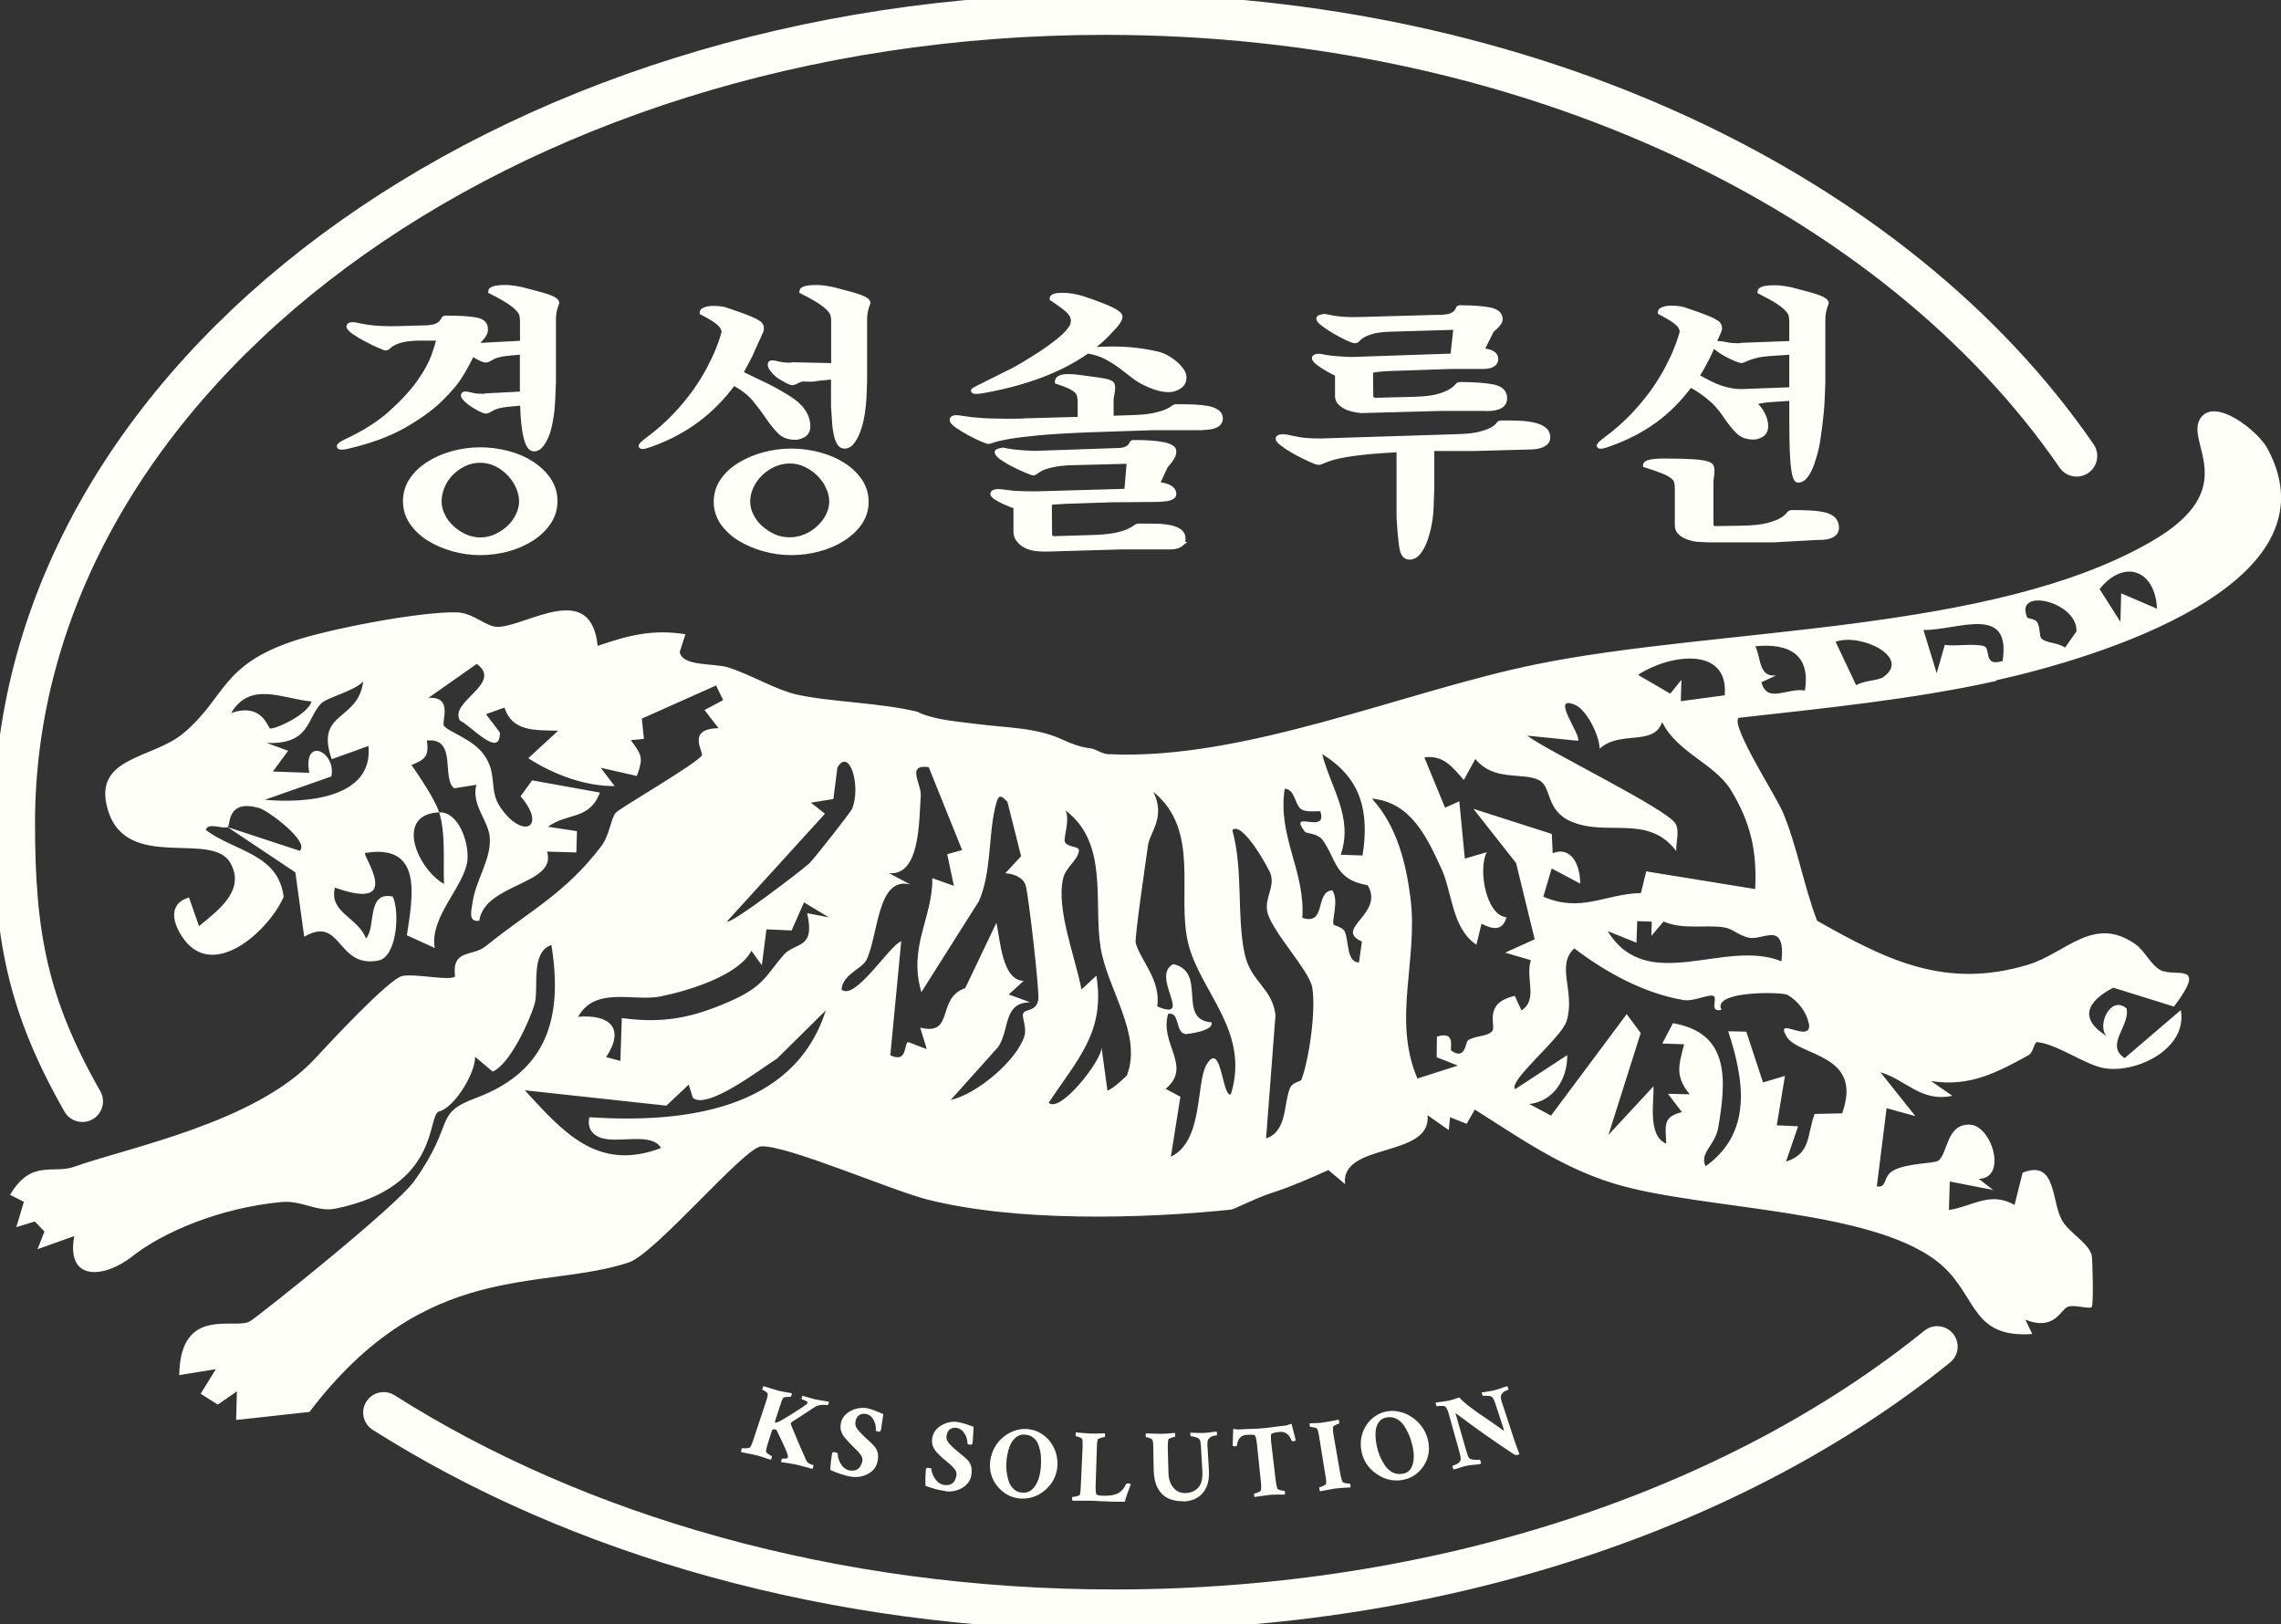 <svg xmlns="http://www.w3.org/2000/svg" width="125" height="89" viewBox="0 0 125 89" fill="none"><rect x="0" y="0" width="125" height="89" fill="#333333" stroke="none"/><path d="M109.392 37.282C114.672 36.115 128.337 32.102 124.254 24.574C123.74 23.628 121.395 21.749 120.593 22.909C119.678 24.229 122.972 26.715 117.953 29.643C109.202 34.748 94.227 34.361 84.188 36.405C76.908 37.89 68.185 41.696 60.715 41.33C60.37 41.316 60.068 41.04 59.723 41.005C59.195 40.943 58.709 40.756 58.202 40.522C56.766 39.858 55.104 39.886 53.485 39.672C52.492 39.541 51.288 39.465 50.373 39.057C50.345 39.044 50.317 39.023 50.289 39.009C48.226 38.505 45.515 38.477 43.657 38.063C42.509 37.8 41.143 36.971 39.911 36.578C39.123 36.329 37.377 36.543 37.25 35.728L37.56 34.761C35.758 34.464 34.406 34.83 32.751 35.397C32.392 31.798 28.928 34.278 27.323 34.354C26.64 34.388 25.979 33.587 25.028 33.56C23.043 33.504 18.03 34.471 16.066 35.134C12.088 36.474 12.377 38.222 10.06 40.176C8.357 41.613 5.048 41.454 5.907 44.369C6.914 47.815 11.609 45.494 12.623 47.29C13.482 48.803 11.933 49.901 10.905 50.757L10.356 49.183C9.272 49.507 9.42 50.447 9.941 51.275C11.581 53.879 14.707 51.047 15.545 49.155C15.256 46.779 12.855 46.669 11.278 45.487C11.391 45.038 12.257 45.46 12.482 45.329C12.637 45.239 12.405 43.761 14.214 44.286C14.693 44.424 16.995 46.13 16.425 46.627L12.475 45.329L16.186 47.808L16.671 51.337C18.741 50.129 18.424 53.071 20.727 52.643C21.762 52.45 21.916 49.963 21.522 49.134C20.072 48.83 20.621 50.806 20.058 51.434C19.614 50.26 18.016 50.025 18.354 48.644C22.191 50.011 19.825 46.855 20.008 46.745C23.163 46.227 22.634 49.051 22.297 51.255L23.824 51.952C23.521 50.239 25.5 48.526 25.619 47.111C25.697 46.171 25.134 44.472 24.064 44.52C24.43 45.66 24.282 47.242 24.331 48.444C22.853 47.601 21.614 44.624 24.064 44.52C23.831 43.802 23.015 42.594 22.55 41.924C23.289 41.62 23.515 41.468 23.395 40.584C25.077 40.404 24.176 42.676 24.894 43.201L26.105 43.008C25.81 44.154 26.809 44.969 26.845 45.971C26.894 47.138 26.063 48.257 25.894 49.473C25.838 49.88 25.634 50.55 26.26 50.46C26.584 48.381 30.548 48.492 29.977 46.669L31.583 46.717L31.618 45.55L30.027 45.308C31.132 44.514 32.287 44.963 32.878 43.436L29.161 42.766L28.527 43.636C29.992 45.356 28.654 46.026 27.429 44.258C26.753 43.284 27.302 42.428 26.507 41.343C25.873 40.48 24.57 40.114 24.324 39.769C24.183 39.568 24.859 38.139 23.472 38.249L26.126 36.384C27.605 37.455 24.564 38.463 25.211 39.492C25.796 39.755 27.422 41.62 27.394 40.142L26.633 39.14L27.647 38.774C28.062 40.107 29.33 40.011 30.59 40.045L28.95 41.551C30.315 42.442 32.104 43.105 33.681 43.077L32.92 42.076L34.899 42.525C35.265 41.537 35.18 41.385 34.568 40.563L35.286 40.494L35.173 39.382L39.242 37.566L39.63 38.367L38.609 38.912L39.376 39.907C37.595 39.934 38.567 41.205 38.461 41.399C38.208 41.834 33.998 44.265 33.744 44.541C33.483 44.831 33.406 45.771 32.956 46.365C30.991 48.968 28.978 49.942 26.619 51.855C25.887 52.45 24.747 51.987 24.937 53.513C24.648 53.776 22.775 53.34 22.05 53.486C21.325 53.63 18.016 57.201 17.235 58.044C13.982 61.532 7.068 62.872 4.069 63.942C2.915 64.357 1.718 63.507 0.549 65.482L1.309 65.862L0.894 67.251L1.908 66.94L2.436 67.492L2.056 68.459L4.069 67.741C3.605 70.255 5.717 70.062 7.259 68.846C8.906 67.541 12.032 66.194 15.411 65.876C16.559 65.766 17.375 66.449 18.396 66.235C24.19 65.047 23.381 61.083 24.064 60.91C24.909 60.696 26.056 58.804 26.035 57.913L26.999 58.728C27.922 58.334 28.992 56.027 29.288 55.053C29.555 54.19 29.027 52.201 30.217 51.786C30.858 55.758 29.999 58.714 26.084 60.171C23.698 61.062 25.014 61.483 22.698 64.73C21.726 66.097 14.489 71.878 13.722 72.396C12.926 72.928 9.885 71.484 9.821 75.359L11.828 75.034L10.997 76.381L11.933 76.975L12.982 76.25L12.94 77.818L16.96 77.376C23.374 68.943 29.668 70.773 34.462 69.184C35.905 68.708 40.784 62.879 41.714 62.823C43.087 62.74 48.845 65.234 50.796 65.731C55.639 66.967 62.518 66.802 67.474 66.29C67.615 66.277 68.847 65.641 69.699 65.372C70.748 65.034 71.79 64.578 72.796 64.122L73.712 64.895C73.43 62.589 78.471 63.48 78.231 61.117L79.393 61.932L79.463 61.228L80.372 61.587L80.822 60.807C83.293 62.374 85.567 63.97 88.398 64.847C93.241 66.353 103.02 66.194 106.505 69.426C108.357 71.146 108.082 73.335 111.37 73.108L110.99 72.32C112.609 72.969 112.919 71.754 113.313 71.616C113.707 71.478 114.348 71.74 114.616 71.643C114.749 71.595 114.665 68.936 114.63 68.798C114.454 68.107 113.384 67.568 112.996 66.871C112.405 65.821 112.701 63.521 110.842 64.267L110.398 66.035C109.068 65.268 108.103 66.111 106.801 66.311L106.85 64.75L109.223 65.213L108.441 64.605C110.025 64.564 109.152 61.677 107.948 61.635C106.646 61.587 106.759 63.21 106.217 63.611C106.005 63.763 104.506 63.742 103.774 64.136C103.147 64.474 103.457 65.103 102.851 65.02L103.386 60.731L104.963 61.166L103.048 58.762C104.478 59.184 105.252 60.413 106.991 60.054L105.822 59.246C107.941 59.577 109.427 58.783 111.159 57.83C111.447 57.671 111.455 57.098 111.652 57.111C112.743 57.222 114.327 58.396 115.362 58.548C117.15 58.81 119.889 57.45 119.509 55.357L116.432 57.989C115.327 57.263 116.763 56.2 116.531 55.261C115.636 54.508 114.876 56.262 115.467 56.794C113.876 55.82 114.397 54.853 115.812 54.128L119.135 55.164C121.022 52.657 119.213 53.582 118.403 53.168C117.868 52.892 117.544 52.118 117.03 51.752C114.728 50.122 113.215 52.242 111.131 52.871C106.618 54.231 103.4 52.622 99.578 50.46C98.838 48.533 98.5 46.413 97.698 44.507C97.318 43.602 94.825 39.769 95.276 39.34C99.979 38.809 104.78 38.339 109.399 37.317L109.392 37.282ZM118.206 33.359L116.242 32.517L116.2 34.078L115.059 32.282C116.404 30.604 118.108 31.239 118.206 33.359ZM113.799 34.589L113.165 35.493C112.799 35.21 112.166 35.266 111.87 34.989C111.75 34.879 111.814 34.395 111.638 34.098C111.532 33.912 111.124 33.898 111.095 33.843C110.349 32.164 113.834 32.952 113.792 34.582L113.799 34.589ZM109.737 36.226C108.652 36.571 109.124 35.507 108.709 35.404C108.068 35.252 107.251 35.431 106.576 35.342L106.132 36.895L105.407 34.526C107.301 34.54 110.23 33.083 109.744 36.226H109.737ZM103.21 37.103C102.929 37.303 102.14 37.289 101.718 37.552L100.591 35.169C101.95 34.678 104.759 36.011 103.21 37.103ZM98.909 37.842C97.951 37.676 96.825 38.581 96.529 37.386L97.332 37.02C96.353 37.117 96.515 36.039 96.191 35.417C98.078 35.231 99.226 35.901 98.909 37.842ZM12.665 39.078C13.722 37.303 15.482 38.298 17.073 38.443C16.904 39.092 15.284 39.907 14.813 39.928C14.679 39.928 14.397 38.47 12.665 39.078ZM14.51 43.83L18.157 42.552C18.445 41.198 16.587 40.314 16.946 42.352L14.954 42.283L15.791 41.143L14.609 40.715C16.981 40.805 16.798 39.416 17.58 38.567C17.882 38.235 19.396 37.883 19.903 37.351C19.621 39.555 17.249 38.961 18.178 41.606L20.192 40.881C20.473 43.754 16.735 44.037 14.517 43.83H14.51ZM94.516 38.104L92.108 38.429L92.143 37.255L91.531 38.014L89.763 36.985C91.453 35.866 94.748 35.369 94.516 38.111V38.104ZM74.669 46.883L73.472 46.841C74.176 44.79 72.93 43.194 72.459 41.33C74.62 42.656 75.042 44.5 74.669 46.883ZM45.213 44.596L44.438 43.989L45.67 43.788L45.889 42.062C46.55 40.922 47.205 43.091 46.691 44.334C46.621 44.507 44.642 47.028 44.347 47.318C44.065 47.594 40.024 50.702 39.841 50.495L45.213 44.59V44.596ZM36.215 54.604C37.736 54.294 40.482 53.458 41.178 52.104L41.749 52.898L42.002 50.93L43.382 50.992L44.058 49.452L45.424 50.274L44.234 50.046C44.692 52.063 43.579 51.607 42.946 52.332C41.953 53.472 41.883 54.052 39.975 54.888C37.933 55.779 36.349 56.103 34.075 55.792L33.998 58.141L33.216 57.933C34.265 56.352 33.427 55.578 31.681 55.723C32.625 54.024 34.744 54.908 36.215 54.604ZM32.301 61.228C32.174 61.76 32.406 62.174 32.927 62.354C33.892 62.685 35.701 62.022 36.229 62.913C32.758 64.239 30.864 62.043 28.759 59.75L36.518 60.593L37.743 59.439L37.968 60.164C38.764 60.855 41.777 58.507 42.572 58.023L45.255 55.371C43.502 60.889 37.398 61.559 32.294 61.228H32.301ZM56.9 54.77C56.794 55.481 56.146 55.261 56.062 55.564C55.998 55.792 56.287 56.324 56.132 56.801C55.696 58.134 53.541 59.957 52.098 60.282L54.71 57.367C55.344 56.4 54.963 54.943 56.456 54.929L55.28 54.501L56.097 53.755C54.914 53.72 54.823 51.552 54.604 50.571L52.894 54.155C51.295 54.687 52.33 56.794 50.429 56.317L50.788 57.498L49.782 57.111C49.514 57.084 49.782 58.313 48.789 57.83L49.388 51.586C48.768 51.773 46.839 54.901 46.114 54.224C46.184 53.396 47.233 53.099 47.48 52.608C48.148 51.268 48.05 48.008 49.887 48.471L48.712 47.85C50.422 48.022 50.359 45.025 50.458 43.609C50.5 42.953 49.641 41.868 50.894 42.041L52.725 46.586L51.908 46.814L52.274 48.547L51.091 48.126C51.126 50.274 49.754 51.89 50.493 54.37L53.647 49.383C54.33 47.808 54.168 45.826 54.527 44.293C54.682 43.623 54.752 43.45 55.21 43.947L55.956 46.924L55.09 47.856C55.541 47.884 56.069 48.071 56.209 48.533C56.357 48.996 56.97 54.3 56.9 54.791V54.77ZM61.778 58.9C61.757 58.962 60.912 59.75 60.687 59.757L60.363 57.402C60.398 58.092 58.096 61.041 57.47 60.434C59.019 58.078 60.589 56.566 60.082 53.472L59.265 54.224C58.941 52.491 57.871 49.852 58.258 48.147C58.406 47.497 59.103 47.131 59.124 46.593C59.131 46.358 58.448 46.447 58.35 46.116C58.279 45.888 58.653 44.894 58.385 44.41C60.772 46.199 59.913 49.431 60.314 51.931C60.673 54.183 62.602 56.683 61.771 58.886L61.778 58.9ZM67.46 59.971C66.967 60.192 66.946 56.939 66.115 58.355C65.531 59.349 65.96 62.533 64.165 63.39L64.686 60.102L63.876 59.674C65.369 58.431 63.517 57.215 64.017 55.557C64.686 55.454 64.383 56.552 64.947 56.669C65.024 56.683 66.552 56.504 66.39 56.027C64.468 55.882 66.186 53.278 64.299 52.836C63.017 53.486 65.453 55.999 63.419 55.157C63.623 53.693 62.504 52.65 62.236 51.676C62.166 51.413 62.813 47.041 62.912 46.323C63.017 45.584 63.89 44.811 63.208 43.395C65.812 45.529 64.461 49.003 65.115 51.697C65.777 54.39 68.523 56.504 67.453 59.971H67.46ZM71.325 59.17C71.29 59.273 70.839 59.308 70.705 59.605C70.332 60.434 70.565 62.001 69.382 62.388L69.896 55.64C69.734 54.142 68.544 53.831 68.206 52.27C67.763 50.198 68.136 47.636 67.53 45.494C68.065 44.942 69.558 47.629 69.642 47.926C69.847 48.637 69.304 49.217 69.445 49.949C69.649 50.992 71.747 53.175 71.909 54.107C72.121 55.316 71.761 57.982 71.318 59.17H71.325ZM74.634 51.607L74.472 52.746C73.782 52.719 73.93 51.607 73.698 51.061C73.578 50.792 73.099 50.73 73.078 50.661C72.979 50.391 73.388 49.348 73.008 48.789C72.036 48.872 72.712 50.743 71.367 50.301C71.536 47.711 70.001 45.867 70.403 43.222C70.98 43.27 70.931 44.037 71.283 44.327C71.522 44.52 72.029 44.452 72.353 44.458C72.796 45.798 70.515 44.286 71.522 45.598C71.564 45.66 72.219 45.674 72.48 46.033C73.254 47.111 73.134 48.209 74.951 48.513C75.887 50.094 73.05 50.889 74.634 51.6V51.607ZM99.127 56.055C99.345 57.298 97.205 55.606 97.902 56.801C98.55 57.906 102.14 57.719 100.95 61.014L99.444 61.048C99.014 62.181 99.261 63.224 97.874 63.659L98.536 61.725L97.367 61.67L97.817 58.962L96.614 59.322L95.698 56.538L94.706 56.517C95.579 59.17 96.057 62.071 93.467 63.915C93.115 63.182 93.988 62.775 94.157 61.808C94.614 59.163 94.79 56.607 91.678 56.075L91.094 57.188L92.291 57.229C91.995 58.375 91.777 58.983 92.601 59.971L91.404 59.943L92.171 60.945C91.115 61.221 91.27 61.642 91.312 62.678C90.277 62.243 90.644 60.399 90.615 59.529L88.144 62.195L89.911 56.614L89.144 55.578L84.997 61.138L83.807 60.503C85.166 60.351 85.905 59.094 85.884 57.823L83.033 59.688C82.618 59.253 85.56 56.884 85.849 55.965C86.349 54.342 85.237 52.933 86.272 51.973C87.968 53.271 90.123 54.459 92.27 54.805C92.847 54.901 93.72 54.425 93.924 54.597C94.114 54.756 93.657 55.495 94.34 55.343C93.776 54.287 97.663 54.349 97.958 54.522C98.5 54.832 99.007 55.454 99.113 56.082L99.127 56.055ZM97.627 52.684C94.523 51.413 90.277 54.57 88.102 51.027L89.679 51.662L89.721 50.481L90.517 50.509L90.496 51.289L91.165 50.502C92.249 50.965 93.41 50.667 94.466 50.819C94.959 50.895 95.297 51.282 95.853 51.393C96.635 51.538 97.86 50.433 97.627 52.684ZM96.163 48.72L90.214 47.753L89.925 48.941C87.947 48.989 86.659 50.039 84.575 49.141L85.032 47.594L86.595 48.423C86.602 47.483 86.152 46.344 85.089 46.758L85.039 45.702L80.745 44.327L83.082 47.297L84.103 51.476L82.484 52.208L83.892 52.622C83.575 53.63 84.307 54.77 83.378 55.371L83.012 54.577C81.231 54.977 82.019 56.227 81.773 56.511C81.505 56.815 80.865 56.752 80.463 57.001C80.287 57.111 80.329 58.134 79.534 57.581C79.421 57.505 79.837 56.462 78.745 56.808L78.731 57.94L79.893 58.396L77.675 59.108C76.288 55.855 77.725 52.622 77.295 49.217C77.049 47.263 76.535 45.246 75.183 43.768C77.323 43.954 78.224 45.929 79.006 47.642C79.583 48.899 79.562 50.875 80.907 51.773L81.188 50.619C81.78 50.937 82.35 51.041 82.554 50.267C81.435 50.17 80.984 47.615 81.477 46.703L80.273 47.055L79.97 43.913L79.189 44.265L78.055 41.509C79.112 41.357 79.611 42.062 80.217 42.745L80.85 41.592C81.864 42.835 83.413 42.317 84.307 42.739C85.061 43.091 84.666 44.355 86.032 44.99C87.996 45.902 90.305 44.569 91.861 46.641C91.833 46.164 92.052 45.577 91.826 45.149C91.425 44.369 84.835 41.178 83.688 40.314L86.469 40.597C86.701 40.321 84.885 38.008 86.328 38.636C86.947 38.905 87.658 40.314 87.658 41.026C88.827 39.997 90.615 40.922 91.087 39.568C91.897 41.24 93.974 41.848 94.868 43.319C95.952 45.108 96.29 46.682 96.184 48.727L96.163 48.72Z" fill="#FFFFF9"></path><path d="M26.556 18.323C26.514 18.406 26.457 18.475 26.394 18.544C26.331 18.613 26.274 18.676 26.218 18.731C26.162 18.786 26.126 18.834 26.119 18.869C26.19 18.883 26.253 18.89 26.317 18.897C26.38 18.897 26.436 18.904 26.492 18.904C26.514 18.904 26.535 18.904 26.563 18.897C26.584 18.897 26.605 18.89 26.633 18.89L28.612 18.786V17.647C28.612 17.529 28.605 17.419 28.584 17.308C28.569 17.198 28.499 17.08 28.386 16.956C28.274 16.832 28.105 16.686 27.872 16.535C27.64 16.383 27.309 16.196 26.866 15.975C26.866 15.816 27.147 15.733 27.71 15.733C27.858 15.733 28.006 15.747 28.147 15.768C28.295 15.789 28.443 15.816 28.605 15.851C29.337 16.037 29.844 16.175 30.118 16.279C30.393 16.383 30.534 16.493 30.534 16.604C30.498 16.693 30.463 16.79 30.435 16.894C30.379 17.087 30.351 17.294 30.351 17.515V20.913L30.315 21.811C30.301 22.074 30.287 22.371 30.245 22.682C30.196 23.013 30.125 23.427 30.034 23.69C29.942 23.952 29.837 24.173 29.703 24.353C29.576 24.533 29.421 24.622 29.252 24.622C28.872 24.622 28.647 23.683 28.619 22.108L27.858 22.177C27.464 22.212 27.168 22.288 26.971 22.398C26.774 22.516 26.662 22.564 26.626 22.55C26.57 22.55 26.471 22.516 26.331 22.447C26.19 22.378 26.049 22.295 25.908 22.205C25.767 22.115 25.641 22.018 25.535 21.915C25.43 21.811 25.373 21.728 25.373 21.673C25.373 21.604 25.415 21.57 25.493 21.57C25.57 21.57 25.69 21.59 25.838 21.632C25.993 21.673 26.176 21.694 26.401 21.694H26.514C26.556 21.694 26.591 21.694 26.626 21.673L28.605 21.57V19.311L27.858 19.38C27.464 19.415 27.168 19.491 26.971 19.601C26.774 19.719 26.662 19.767 26.626 19.753C26.492 19.753 26.246 19.636 25.88 19.408C25.753 19.698 25.556 20.064 25.289 20.513C25.021 20.962 24.627 21.431 24.12 21.915C23.613 22.405 22.958 22.875 22.149 23.338C21.339 23.8 20.339 24.173 19.149 24.457C18.981 24.505 18.84 24.526 18.727 24.526C18.629 24.526 18.572 24.505 18.572 24.457C18.572 24.401 18.685 24.311 18.91 24.201C19.924 23.731 20.755 23.206 21.402 22.626C22.05 22.046 22.564 21.487 22.951 20.948C23.331 20.409 23.599 19.926 23.754 19.491C23.909 19.062 24 18.745 24.035 18.551H23.106C22.677 18.551 22.346 18.579 22.107 18.634C21.867 18.689 21.691 18.752 21.564 18.821C21.438 18.89 21.353 18.952 21.304 19.007C21.255 19.062 21.191 19.09 21.128 19.09C21.093 19.09 20.966 19.042 20.748 18.945C20.529 18.848 20.297 18.738 20.058 18.607C19.818 18.482 19.593 18.351 19.396 18.213C19.199 18.075 19.1 17.964 19.1 17.888C19.1 17.868 19.114 17.84 19.142 17.812C19.171 17.785 19.227 17.771 19.319 17.771C19.396 17.771 19.488 17.785 19.579 17.805C19.678 17.826 19.804 17.854 19.959 17.881C20.114 17.909 20.311 17.937 20.544 17.957C20.776 17.978 21.058 17.992 21.395 17.992H21.635L23.374 17.944C23.62 17.93 23.803 17.895 23.923 17.84C24.043 17.785 24.127 17.723 24.176 17.66C24.226 17.598 24.261 17.543 24.289 17.488C24.31 17.439 24.352 17.412 24.409 17.412H24.564C25.183 17.412 25.683 17.446 26.063 17.508C26.443 17.571 26.626 17.75 26.626 18.033C26.626 18.137 26.605 18.227 26.556 18.31V18.323ZM30.083 28.628C29.851 28.974 29.541 29.277 29.154 29.526C28.767 29.775 28.33 29.968 27.837 30.106C27.344 30.238 26.837 30.307 26.317 30.307C25.796 30.307 25.31 30.238 24.817 30.099C24.324 29.961 23.881 29.768 23.486 29.519C23.092 29.271 22.782 28.974 22.55 28.628C22.318 28.283 22.198 27.896 22.198 27.468C22.198 27.04 22.318 26.639 22.55 26.294C22.782 25.948 23.099 25.651 23.486 25.403C23.881 25.154 24.317 24.968 24.817 24.829C25.31 24.698 25.81 24.629 26.317 24.629C26.823 24.629 27.344 24.698 27.844 24.829C28.344 24.961 28.781 25.154 29.161 25.403C29.541 25.651 29.851 25.948 30.083 26.294C30.315 26.639 30.435 27.033 30.435 27.468C30.435 27.903 30.315 28.276 30.083 28.628ZM28.379 26.674C28.26 26.411 28.098 26.176 27.894 25.962C27.689 25.748 27.45 25.576 27.183 25.444C26.908 25.313 26.619 25.244 26.317 25.244C26.014 25.244 25.704 25.313 25.436 25.444C25.162 25.576 24.93 25.748 24.725 25.955C24.521 26.163 24.366 26.397 24.254 26.667C24.141 26.936 24.085 27.206 24.085 27.475C24.085 27.744 24.148 27.986 24.268 28.235C24.387 28.483 24.549 28.711 24.761 28.904C24.972 29.098 25.204 29.257 25.472 29.381C25.739 29.505 26.021 29.568 26.324 29.568C26.626 29.568 26.915 29.505 27.175 29.381C27.436 29.257 27.682 29.098 27.887 28.904C28.091 28.711 28.26 28.483 28.379 28.235C28.499 27.986 28.562 27.73 28.562 27.475C28.562 27.219 28.499 26.943 28.379 26.681V26.674Z" fill="#FFFFF9" stroke="#FFFFF9" stroke-width="0.23" stroke-miterlimit="10"></path><path d="M41.277 19.138C41.164 19.394 41.108 19.511 40.946 19.815C40.784 20.112 40.756 20.154 40.615 20.451C41.411 20.844 41.559 20.9 42.023 21.128C42.488 21.355 42.84 21.576 43.192 21.784C43.544 21.998 43.812 22.233 44.002 22.502C44.192 22.764 44.29 23.055 44.29 23.365C44.29 23.586 44.213 23.745 44.051 23.842C43.896 23.939 43.734 23.987 43.579 23.987C43.22 23.987 42.932 23.883 42.72 23.669C42.509 23.455 42.298 23.2 42.094 22.896C41.89 22.592 41.65 22.267 41.369 21.922C41.087 21.576 40.7 21.273 40.2 21.01C39.059 22.571 37.567 23.69 35.722 24.353C35.476 24.443 35.314 24.491 35.23 24.491C35.145 24.491 35.11 24.47 35.11 24.443C35.11 24.387 35.23 24.27 35.462 24.097C36.039 23.669 36.539 23.227 36.975 22.771C37.412 22.309 37.778 21.86 38.095 21.418C38.405 20.976 38.658 20.561 38.862 20.168C39.066 19.774 39.228 19.435 39.341 19.145C39.461 18.855 39.538 18.62 39.587 18.455C39.63 18.289 39.658 18.213 39.658 18.22C39.658 18.047 39.573 17.888 39.411 17.736C39.249 17.584 38.933 17.384 38.454 17.136C38.454 17.053 38.517 16.99 38.637 16.949C38.764 16.901 38.919 16.88 39.109 16.88C39.235 16.88 39.362 16.887 39.503 16.907C39.644 16.921 39.785 16.963 39.932 17.018C40.306 17.142 40.608 17.253 40.848 17.343C41.087 17.433 41.27 17.515 41.404 17.584C41.538 17.654 41.629 17.716 41.671 17.771C41.714 17.826 41.742 17.888 41.742 17.957C41.756 18.026 41.742 18.102 41.7 18.192C41.657 18.275 41.615 18.386 41.559 18.51L41.425 18.786L41.27 19.145L41.277 19.138ZM47.142 28.642C46.909 28.987 46.593 29.284 46.205 29.533C45.818 29.782 45.374 29.975 44.882 30.106C44.389 30.238 43.882 30.307 43.361 30.307C42.84 30.307 42.354 30.238 41.854 30.099C41.362 29.961 40.918 29.768 40.524 29.526C40.13 29.284 39.82 28.987 39.58 28.649C39.348 28.304 39.228 27.924 39.228 27.502C39.228 27.081 39.348 26.68 39.58 26.342C39.813 25.997 40.13 25.707 40.524 25.465C40.918 25.223 41.362 25.03 41.854 24.899C42.347 24.767 42.854 24.698 43.361 24.698C43.868 24.698 44.389 24.767 44.889 24.899C45.389 25.03 45.832 25.223 46.212 25.465C46.593 25.707 46.902 26.004 47.135 26.342C47.367 26.688 47.487 27.074 47.487 27.502C47.487 27.931 47.367 28.304 47.135 28.649L47.142 28.642ZM45.382 26.708C45.262 26.446 45.093 26.211 44.889 26.004C44.685 25.797 44.438 25.624 44.164 25.486C43.889 25.355 43.593 25.285 43.284 25.285C42.974 25.285 42.664 25.355 42.382 25.486C42.108 25.617 41.861 25.79 41.657 25.99C41.453 26.197 41.291 26.432 41.172 26.694C41.052 26.957 40.995 27.226 40.995 27.489C40.995 27.751 41.059 27.993 41.178 28.241C41.298 28.49 41.467 28.711 41.678 28.904C41.89 29.098 42.136 29.257 42.404 29.381C42.671 29.505 42.967 29.561 43.276 29.561C43.586 29.561 43.875 29.498 44.15 29.381C44.424 29.264 44.663 29.105 44.875 28.904C45.086 28.704 45.255 28.49 45.374 28.241C45.494 27.993 45.558 27.737 45.558 27.489C45.558 27.24 45.494 26.957 45.374 26.701L45.382 26.708ZM44.656 20.789C44.276 20.837 43.995 20.741 43.797 20.844C43.6 20.948 43.481 20.996 43.431 20.996C43.375 20.996 43.276 20.962 43.143 20.893C43.009 20.824 42.868 20.741 42.72 20.651C42.572 20.561 42.411 20.382 42.319 20.271C42.214 20.154 42.185 20.036 42.185 19.967C42.185 19.898 42.227 19.864 42.305 19.864C42.397 19.864 42.516 19.884 42.678 19.926C42.833 19.967 43.023 19.988 43.234 19.988C43.326 19.988 43.389 19.988 43.438 19.967L45.663 20.016V17.647C45.663 17.529 45.656 17.419 45.635 17.308C45.621 17.198 45.551 17.08 45.438 16.956C45.325 16.832 45.156 16.686 44.924 16.535C44.692 16.383 44.361 16.196 43.917 15.975C43.917 15.816 44.199 15.733 44.762 15.733C44.91 15.733 45.058 15.747 45.199 15.768C45.346 15.789 45.494 15.816 45.656 15.851C46.388 16.037 46.895 16.175 47.17 16.279C47.444 16.383 47.585 16.493 47.585 16.604C47.55 16.693 47.515 16.79 47.487 16.894C47.43 17.087 47.402 17.294 47.402 17.515V20.913L47.367 21.811C47.353 22.074 47.325 22.364 47.275 22.675C47.226 22.985 47.156 23.276 47.064 23.538C46.973 23.8 46.867 24.021 46.733 24.201C46.607 24.381 46.452 24.47 46.283 24.47C46.135 24.47 46.015 24.381 45.931 24.201C45.839 24.021 45.776 23.731 45.727 23.331L45.656 22.26V20.672L44.656 20.775V20.789Z" fill="#FFFFF9" stroke="#FFFFF9" stroke-width="0.23" stroke-miterlimit="10"></path><path d="M65.862 23.462H63.137L59.638 23.579C58.455 23.628 57.512 23.683 56.815 23.752C56.118 23.821 55.576 23.89 55.203 23.959C54.823 24.028 54.569 24.09 54.435 24.139C54.302 24.187 54.21 24.215 54.168 24.215C54.126 24.215 53.992 24.166 53.781 24.077C53.569 23.987 53.337 23.869 53.098 23.738C52.858 23.607 52.64 23.476 52.45 23.345C52.26 23.213 52.161 23.103 52.161 23.006C52.161 22.958 52.182 22.923 52.232 22.903C52.274 22.882 52.33 22.868 52.387 22.868C52.457 22.868 52.549 22.875 52.668 22.896C52.788 22.91 52.95 22.937 53.161 22.965C53.372 22.992 53.626 23.013 53.935 23.034C54.245 23.048 54.633 23.061 55.097 23.061H55.604C55.787 23.061 55.977 23.061 56.181 23.041L59.173 22.958V22.081C59.173 21.956 59.166 21.839 59.145 21.735C59.131 21.632 59.082 21.535 59.005 21.452C58.927 21.369 58.8 21.279 58.631 21.197C58.462 21.114 58.223 21.024 57.92 20.927C57.92 20.72 58.132 20.616 58.547 20.616C58.73 20.616 58.934 20.63 59.173 20.665C59.603 20.72 59.941 20.768 60.187 20.803C60.434 20.837 60.617 20.872 60.736 20.913C60.856 20.955 60.926 20.996 60.955 21.045C60.983 21.093 60.997 21.155 60.997 21.231C60.997 21.355 60.983 21.48 60.955 21.604C60.926 21.721 60.912 21.832 60.912 21.922V22.903L61.926 22.868C62.454 22.854 62.877 22.82 63.179 22.758C63.482 22.695 63.714 22.626 63.883 22.557C64.045 22.488 64.165 22.426 64.228 22.371C64.299 22.316 64.355 22.281 64.411 22.267C64.77 22.267 65.101 22.267 65.411 22.281C65.714 22.295 65.974 22.322 66.2 22.364C66.418 22.412 66.594 22.481 66.714 22.571C66.84 22.661 66.897 22.785 66.897 22.93C66.897 23.276 66.559 23.448 65.883 23.448L65.862 23.462ZM59.751 19.152C60.159 19.118 60.553 19.104 60.934 19.104C61.384 19.104 61.814 19.125 62.229 19.173C62.637 19.221 63.046 19.29 63.44 19.38C63.595 19.415 63.764 19.484 63.94 19.58C64.116 19.677 64.271 19.788 64.411 19.905C64.552 20.023 64.672 20.154 64.763 20.292C64.862 20.43 64.904 20.561 64.904 20.686C64.904 20.913 64.813 21.086 64.623 21.203C64.44 21.321 64.243 21.376 64.038 21.376C63.63 21.376 63.151 21.224 62.581 20.927C62.391 20.824 62.194 20.692 61.997 20.534C61.8 20.375 61.581 20.209 61.349 20.036C61.109 19.864 60.856 19.705 60.575 19.56C60.293 19.415 59.969 19.318 59.596 19.256C58.153 20.278 56.259 21.003 53.914 21.424C53.724 21.459 53.59 21.473 53.506 21.473C53.379 21.473 53.323 21.452 53.323 21.404C53.323 21.383 53.429 21.321 53.633 21.217C53.844 21.114 54.09 20.989 54.379 20.844C54.668 20.699 54.97 20.554 55.28 20.395C55.597 20.244 55.864 20.091 56.09 19.953C56.78 19.539 57.308 19.194 57.681 18.91C58.054 18.627 58.322 18.399 58.483 18.213C58.645 18.026 58.737 17.888 58.765 17.792C58.786 17.695 58.8 17.626 58.8 17.591C58.8 17.398 58.716 17.218 58.554 17.059C58.392 16.901 58.082 16.666 57.632 16.369C57.632 16.231 57.822 16.162 58.209 16.162C58.596 16.162 58.962 16.224 59.356 16.348C60.131 16.611 60.666 16.818 60.962 16.97C61.257 17.122 61.398 17.246 61.398 17.35C61.398 17.522 61.222 17.778 60.877 18.123C60.575 18.468 60.194 18.807 59.744 19.138L59.751 19.152ZM64.742 29.816C64.665 29.878 64.573 29.927 64.475 29.954C64.376 29.982 64.264 29.996 64.151 29.996H61.391L57.399 30.113H57.23C56.836 30.113 56.533 30.065 56.322 29.975C56.111 29.885 55.956 29.775 55.858 29.65C55.731 29.526 55.667 29.367 55.653 29.188V27.772C55.301 27.648 55.006 27.516 54.759 27.385C54.513 27.254 54.386 27.143 54.386 27.067C54.386 27.012 54.421 26.971 54.499 26.95C54.569 26.929 54.639 26.915 54.696 26.915C54.787 26.915 54.977 26.936 55.259 26.977C55.548 27.019 55.977 27.04 56.554 27.04H56.892L61.729 26.902L61.863 25.299L58.617 25.382C58.223 25.403 57.899 25.444 57.653 25.5C57.406 25.555 57.216 25.617 57.075 25.686C56.942 25.755 56.843 25.817 56.78 25.866C56.716 25.914 56.674 25.942 56.653 25.942C56.597 25.942 56.463 25.893 56.245 25.803C56.033 25.714 55.801 25.603 55.562 25.486C55.322 25.368 55.104 25.237 54.914 25.106C54.724 24.975 54.626 24.864 54.626 24.767C54.626 24.733 54.675 24.705 54.78 24.684C54.823 24.671 54.879 24.664 54.935 24.65H54.984C54.984 24.65 55.055 24.664 55.16 24.684C55.266 24.705 55.4 24.726 55.555 24.747C55.71 24.761 55.893 24.781 56.104 24.795C56.315 24.809 56.526 24.823 56.737 24.823C56.808 24.823 56.871 24.823 56.942 24.816C57.012 24.816 57.075 24.809 57.146 24.809L61.152 24.671C61.391 24.671 61.56 24.65 61.673 24.602C61.785 24.553 61.863 24.505 61.912 24.45C61.954 24.394 61.99 24.339 62.004 24.298C62.018 24.249 62.06 24.229 62.116 24.229C63.602 24.229 64.348 24.394 64.348 24.726C64.348 24.83 64.327 24.926 64.278 25.016C64.235 25.106 64.179 25.189 64.123 25.265C64.067 25.341 64.01 25.41 63.954 25.472C63.898 25.534 63.862 25.582 63.855 25.617L63.433 26.529C64.038 26.584 64.348 26.77 64.348 27.081C64.348 27.15 64.306 27.206 64.228 27.254C64.151 27.302 64.052 27.33 63.94 27.351C63.827 27.364 63.714 27.378 63.602 27.385C63.489 27.385 63.398 27.392 63.334 27.392L60.884 27.413L58.385 27.496C58.237 27.509 58.096 27.516 57.956 27.523C57.815 27.523 57.674 27.544 57.526 27.565L57.54 29.305C57.54 29.354 57.561 29.395 57.596 29.436C57.639 29.478 57.695 29.498 57.773 29.498L59.631 29.443C60.215 29.429 60.68 29.395 61.018 29.333C61.356 29.271 61.616 29.195 61.792 29.119C61.975 29.036 62.102 28.967 62.18 28.904C62.257 28.842 62.328 28.808 62.384 28.808H62.468C62.764 28.808 63.053 28.808 63.341 28.815C63.63 28.815 63.883 28.849 64.109 28.891C64.334 28.939 64.517 29.008 64.651 29.105C64.785 29.201 64.855 29.34 64.855 29.512C64.855 29.65 64.813 29.754 64.735 29.816H64.742Z" fill="#FFFFF9" stroke="#FFFFF9" stroke-width="0.23" stroke-miterlimit="10"></path><path d="M78.457 27.709C78.443 28.006 78.415 28.324 78.358 28.649C78.302 28.973 78.224 29.284 78.119 29.574C78.02 29.864 77.894 30.099 77.746 30.279C77.598 30.465 77.429 30.555 77.239 30.555C77.013 30.555 76.873 30.389 76.809 30.058C76.746 29.726 76.697 29.16 76.647 28.366V24.664C75.979 24.698 75.422 24.74 74.965 24.781C74.507 24.829 74.127 24.878 73.824 24.926C73.522 24.974 73.275 25.03 73.099 25.078C72.916 25.133 72.775 25.175 72.677 25.216C72.578 25.258 72.494 25.292 72.43 25.32C72.367 25.347 72.311 25.361 72.254 25.361C72.184 25.361 72.029 25.306 71.79 25.195C71.55 25.085 71.297 24.961 71.029 24.816C70.762 24.671 70.529 24.526 70.325 24.373C70.121 24.222 70.022 24.118 70.022 24.049C70.022 24.001 70.051 23.966 70.107 23.945C70.163 23.925 70.22 23.911 70.276 23.911C70.424 23.911 70.656 23.952 70.98 24.028C71.304 24.111 71.775 24.146 72.409 24.146C72.466 24.146 72.522 24.146 72.585 24.139C72.648 24.139 72.712 24.132 72.782 24.132L79.78 23.911C80.344 23.897 80.78 23.855 81.09 23.773C81.4 23.69 81.632 23.607 81.78 23.517C81.935 23.427 82.033 23.344 82.082 23.268C82.132 23.192 82.195 23.158 82.258 23.158C82.611 23.158 82.934 23.158 83.251 23.172C83.561 23.186 83.835 23.22 84.068 23.275C84.307 23.331 84.49 23.413 84.631 23.524C84.772 23.634 84.842 23.78 84.842 23.966C84.842 24.104 84.793 24.208 84.701 24.284C84.603 24.36 84.497 24.415 84.378 24.45C84.258 24.484 84.145 24.505 84.033 24.512C83.92 24.512 83.85 24.519 83.829 24.519L80.752 24.602H78.485V26.756L78.45 27.703L78.457 27.709ZM81.47 22.405H78.985L74.592 22.523C74.458 22.509 74.31 22.488 74.155 22.453C74 22.419 73.852 22.371 73.726 22.302C73.599 22.233 73.486 22.15 73.402 22.053C73.317 21.956 73.275 21.839 73.275 21.701V20.513C72.937 20.354 72.641 20.188 72.388 20.015C72.135 19.843 72.008 19.712 72.008 19.622C72.008 19.573 72.05 19.539 72.142 19.518C72.184 19.504 72.24 19.504 72.296 19.504H72.346C72.346 19.504 72.416 19.518 72.515 19.539C72.613 19.56 72.747 19.58 72.909 19.601C73.071 19.622 73.261 19.636 73.465 19.649C73.676 19.67 73.888 19.677 74.113 19.677C74.183 19.677 74.247 19.677 74.317 19.67C74.388 19.67 74.451 19.663 74.521 19.663L79.597 19.491L79.766 17.957L76.246 18.061C75.81 18.075 75.472 18.109 75.232 18.178C74.993 18.247 74.817 18.316 74.69 18.392C74.564 18.468 74.479 18.537 74.43 18.599C74.38 18.662 74.317 18.696 74.254 18.696C74.19 18.696 74.043 18.648 73.824 18.544C73.606 18.441 73.374 18.323 73.141 18.185C72.902 18.047 72.698 17.909 72.515 17.771C72.332 17.633 72.247 17.529 72.247 17.46C72.247 17.412 72.296 17.377 72.402 17.356C72.444 17.343 72.501 17.336 72.557 17.322H72.606C72.606 17.322 72.796 17.363 73.106 17.419C73.416 17.467 73.782 17.494 74.197 17.494C74.289 17.494 74.38 17.494 74.479 17.488C74.578 17.488 74.676 17.481 74.775 17.481L79.034 17.363C79.281 17.349 79.457 17.315 79.569 17.26C79.675 17.204 79.752 17.142 79.794 17.087C79.837 17.032 79.872 16.976 79.886 16.921C79.9 16.866 79.942 16.845 79.999 16.845C80.71 16.845 81.259 16.887 81.646 16.963C82.033 17.046 82.23 17.218 82.23 17.481C82.23 17.564 82.209 17.633 82.16 17.702C82.118 17.771 82.061 17.833 82.005 17.888C81.949 17.943 81.892 17.999 81.836 18.04C81.78 18.088 81.745 18.123 81.737 18.157L81.217 19.194C81.737 19.242 81.991 19.401 81.991 19.677C81.991 19.953 81.745 20.105 81.245 20.105H79.506L76.042 20.223C75.669 20.243 75.366 20.278 75.127 20.326L75.141 21.742C75.141 21.777 75.162 21.811 75.211 21.853C75.253 21.894 75.317 21.915 75.394 21.915L77.506 21.86C78.048 21.846 78.471 21.797 78.774 21.715C79.076 21.632 79.309 21.535 79.478 21.438C79.639 21.341 79.752 21.252 79.816 21.169C79.879 21.086 79.935 21.051 79.992 21.051C80.815 21.051 81.435 21.1 81.85 21.189C82.266 21.279 82.477 21.493 82.477 21.825C82.477 22.219 82.146 22.412 81.477 22.412L81.47 22.405Z" fill="#FFFFF9" stroke="#FFFFF9" stroke-width="0.23" stroke-miterlimit="10"></path><path d="M93.797 19.145C93.685 19.401 93.544 19.677 93.382 19.974C93.22 20.271 93.213 20.305 92.995 20.609C93.565 20.92 93.833 21.079 94.248 21.224C94.663 21.369 95.058 21.438 95.431 21.438L98.169 21.335V19.318L96.938 19.401C96.656 19.421 96.424 19.456 96.24 19.504C96.057 19.553 95.917 19.594 95.811 19.636C95.705 19.677 95.621 19.712 95.565 19.739C95.508 19.767 95.466 19.781 95.431 19.781C95.374 19.781 95.262 19.746 95.1 19.677C94.938 19.608 94.769 19.525 94.6 19.435C94.431 19.346 94.276 19.249 94.142 19.145C94.009 19.042 93.938 18.959 93.938 18.903C93.938 18.834 93.995 18.8 94.107 18.8C94.234 18.8 94.389 18.821 94.579 18.862C94.769 18.903 94.98 18.924 95.206 18.924H95.318C95.353 18.924 95.396 18.924 95.431 18.903L98.169 18.8V17.66C98.169 17.543 98.162 17.432 98.141 17.322C98.127 17.211 98.057 17.094 97.944 16.97C97.832 16.845 97.656 16.7 97.43 16.548C97.198 16.396 96.86 16.21 96.424 15.989C96.424 15.83 96.705 15.747 97.268 15.747C97.416 15.747 97.564 15.761 97.712 15.782C97.86 15.802 98.008 15.83 98.169 15.864C98.902 16.051 99.409 16.189 99.683 16.293C99.958 16.396 100.099 16.507 100.099 16.617C100.063 16.707 100.028 16.804 100 16.907C99.944 17.101 99.915 17.308 99.915 17.529V20.927C99.915 20.927 99.887 21.597 99.88 21.825C99.845 22.826 99.655 24.008 99.606 24.318C99.556 24.629 99.402 25.14 99.31 25.403C99.219 25.665 99.113 25.886 98.979 26.066C98.845 26.245 98.698 26.335 98.529 26.335C98.12 26.335 98.177 23.6 98.169 21.846L96.938 21.929C96.783 21.942 96.628 21.963 96.487 21.991C96.346 22.018 96.219 22.046 96.107 22.067C96.332 22.26 96.501 22.474 96.614 22.702C96.726 22.93 96.783 23.144 96.783 23.338C96.783 23.566 96.705 23.731 96.557 23.828C96.402 23.925 96.248 23.973 96.093 23.973C95.734 23.973 95.445 23.869 95.234 23.655C95.022 23.441 94.811 23.186 94.607 22.882C94.403 22.578 94.157 22.239 93.826 21.942C93.495 21.645 93.122 21.369 92.629 21.107C91.488 22.668 90.08 23.669 88.229 24.339C87.982 24.429 87.82 24.477 87.736 24.477C87.651 24.477 87.616 24.456 87.616 24.429C87.616 24.374 87.736 24.256 87.968 24.084C88.546 23.655 89.045 23.213 89.482 22.757C89.918 22.295 90.284 21.846 90.601 21.404C90.911 20.962 91.165 20.547 91.369 20.154C91.573 19.76 91.735 19.421 91.847 19.131C91.967 18.841 92.044 18.607 92.094 18.441C92.136 18.275 92.164 18.199 92.164 18.206C92.164 18.033 92.08 17.874 91.918 17.722C91.756 17.57 91.432 17.37 90.96 17.122C90.96 17.039 91.024 16.977 91.143 16.935C91.27 16.887 91.425 16.866 91.615 16.866C91.742 16.866 91.868 16.873 92.009 16.894C92.15 16.907 92.291 16.949 92.439 17.004C92.812 17.128 93.115 17.239 93.354 17.329C93.593 17.419 93.776 17.501 93.91 17.57C94.044 17.64 94.135 17.702 94.178 17.757C94.22 17.812 94.248 17.874 94.248 17.943C94.262 18.012 94.248 18.088 94.206 18.178C94.164 18.261 94.121 18.372 94.065 18.496L93.931 18.772L93.776 19.131L93.797 19.145ZM99.662 29.471L97.177 29.609H93.636L93.213 29.588C93.079 29.588 92.932 29.574 92.784 29.54C92.629 29.505 92.488 29.457 92.354 29.395C92.221 29.333 92.108 29.25 92.023 29.153C91.939 29.056 91.897 28.939 91.897 28.801V26.77C91.897 26.632 91.883 26.515 91.861 26.418C91.84 26.321 91.777 26.225 91.664 26.135C91.559 26.045 91.39 25.948 91.157 25.852C90.925 25.755 90.594 25.637 90.151 25.499C90.151 25.327 90.503 25.244 91.2 25.244C91.854 25.244 92.361 25.258 92.713 25.278C93.065 25.299 93.333 25.334 93.502 25.382C93.671 25.43 93.769 25.485 93.797 25.555C93.826 25.624 93.84 25.7 93.84 25.776C93.84 25.893 93.833 26.004 93.812 26.121C93.797 26.238 93.783 26.335 93.783 26.411V28.704C93.783 28.863 93.854 28.946 93.988 28.946H94.037L95.466 28.925C96.079 28.911 96.543 28.863 96.881 28.773C97.212 28.683 97.466 28.587 97.635 28.483C97.803 28.38 97.916 28.283 97.979 28.2C98.043 28.117 98.106 28.069 98.177 28.069H98.31C98.669 28.069 99 28.076 99.289 28.096C99.585 28.117 99.831 28.151 100.035 28.207C100.239 28.262 100.394 28.352 100.5 28.462C100.605 28.58 100.662 28.732 100.662 28.925C100.662 29.291 100.331 29.478 99.662 29.478V29.471Z" fill="#FFFFF9" stroke="#FFFFF9" stroke-width="0.23" stroke-miterlimit="10"></path><path d="M106.16 73.798C95.22 82.639 79.076 88.227 61.067 88.227C45.656 88.227 31.611 84.131 21.022 77.411" stroke="#FFFFF9" stroke-width="2.24" stroke-miterlimit="10" stroke-linecap="round"></path><path d="M4.513 60.358C1.493 55.053 0.789 51.227 0.789 45.108C0.796 20.623 27.541 0.78 60.546 0.78C83.779 0.78 103.921 10.622 113.799 24.988" stroke="#FFFFF9" stroke-width="2.26" stroke-miterlimit="10" stroke-linecap="round"></path><path d="M40.622 79.558C40.622 79.558 40.615 79.51 40.622 79.469C40.651 79.392 40.665 79.358 40.679 79.358C40.707 79.365 40.756 79.372 40.819 79.372C40.883 79.372 40.939 79.372 40.995 79.358C41.052 79.351 41.087 79.337 41.101 79.323C41.136 79.275 41.164 79.22 41.193 79.151C41.221 79.082 41.256 78.999 41.284 78.902C41.559 78.073 41.7 77.659 41.974 76.823C42.051 76.595 42.08 76.45 42.073 76.388C42.073 76.361 42.044 76.333 42.009 76.305C41.967 76.271 41.932 76.243 41.89 76.215C41.847 76.188 41.812 76.174 41.784 76.167C41.77 76.167 41.77 76.133 41.791 76.07C41.812 76.008 41.826 75.974 41.84 75.967C42.15 76.064 42.305 76.105 42.615 76.202C42.65 76.215 42.734 76.236 42.861 76.257C42.988 76.278 43.164 76.312 43.389 76.354C43.389 76.388 43.389 76.423 43.375 76.457C43.354 76.526 43.333 76.561 43.319 76.554C43.298 76.554 43.255 76.547 43.199 76.554C43.143 76.554 43.079 76.554 43.03 76.568C42.974 76.575 42.939 76.588 42.925 76.602C42.868 76.685 42.812 76.837 42.742 77.051C42.629 77.397 42.58 77.562 42.467 77.908C42.46 77.935 42.467 77.956 42.488 77.956C42.509 77.956 42.516 77.956 42.53 77.97C42.551 77.97 42.657 77.928 42.84 77.825C43.051 77.707 43.263 77.576 43.488 77.431C43.713 77.293 43.938 77.141 44.171 76.982C44.213 76.948 44.241 76.913 44.248 76.865C44.255 76.837 44.248 76.816 44.206 76.796C44.171 76.775 44.128 76.754 44.079 76.733C44.03 76.713 43.988 76.699 43.945 76.692C43.931 76.692 43.924 76.657 43.938 76.609C43.945 76.554 43.959 76.519 43.974 76.492C44.368 76.609 44.614 76.671 44.692 76.692C44.734 76.699 44.98 76.747 45.424 76.816C45.424 76.83 45.424 76.865 45.403 76.92C45.389 76.975 45.374 77.003 45.361 77.003C45.346 77.003 45.339 77.003 45.325 77.003C45.29 76.996 45.248 76.989 45.206 76.989C45.163 76.989 45.121 76.989 45.086 76.989C45.037 76.989 44.966 76.996 44.875 77.017C44.783 77.037 44.713 77.065 44.663 77.1C44.164 77.431 43.917 77.597 43.403 77.921C43.347 77.956 43.326 78.011 43.347 78.08C43.671 78.874 43.84 79.275 44.199 80.069C44.227 80.125 44.283 80.173 44.368 80.214C44.452 80.256 44.516 80.284 44.565 80.29C44.579 80.29 44.579 80.332 44.565 80.401C44.551 80.442 44.537 80.47 44.516 80.498C44.375 80.456 44.297 80.435 44.157 80.401C44.037 80.366 43.938 80.339 43.854 80.318C43.769 80.297 43.706 80.277 43.65 80.27C43.544 80.249 43.424 80.221 43.284 80.201C43.143 80.18 42.988 80.152 42.812 80.132C42.798 80.111 42.805 80.076 42.826 80.014C42.84 79.959 42.861 79.931 42.875 79.931C42.917 79.938 42.974 79.945 43.051 79.931C43.129 79.917 43.171 79.91 43.178 79.876C43.213 79.759 42.995 79.254 42.551 78.37C42.544 78.356 42.516 78.343 42.481 78.336C42.382 78.315 42.326 78.336 42.305 78.391C42.221 78.667 42.171 78.799 42.087 79.075C42.051 79.178 42.03 79.268 42.009 79.351C41.988 79.434 41.981 79.503 41.981 79.565C41.981 79.579 42.009 79.607 42.044 79.641C42.087 79.676 42.129 79.703 42.178 79.738C42.227 79.766 42.263 79.786 42.291 79.793C42.305 79.793 42.305 79.835 42.284 79.904C42.27 79.938 42.256 79.973 42.242 80C42.227 80 42.192 79.987 42.136 79.966C42.08 79.945 42.002 79.924 41.904 79.89C41.805 79.855 41.721 79.835 41.643 79.807C41.566 79.786 41.502 79.766 41.453 79.752C41.383 79.738 41.291 79.717 41.164 79.689C41.045 79.669 40.932 79.641 40.819 79.621C40.714 79.6 40.636 79.586 40.601 79.579L40.622 79.558Z" fill="#FFFFF9"></path><path d="M46.571 80.912C46.416 80.884 46.248 80.843 46.072 80.781C45.895 80.725 45.705 80.65 45.501 80.56C45.501 80.477 45.508 80.373 45.522 80.249C45.529 80.125 45.544 80 45.565 79.883C45.579 79.765 45.593 79.669 45.614 79.62C45.628 79.586 45.677 79.572 45.734 79.586C45.853 79.607 45.91 79.634 45.91 79.655C45.91 79.772 45.924 79.897 45.98 80.028C46.029 80.166 46.107 80.283 46.198 80.387C46.297 80.491 46.41 80.553 46.543 80.58C46.923 80.65 47.163 80.484 47.254 80.083C47.282 79.98 47.254 79.869 47.191 79.765C47.128 79.662 47.043 79.565 46.952 79.475C46.853 79.386 46.776 79.31 46.712 79.24C46.656 79.185 46.628 79.158 46.571 79.096C46.466 78.985 46.367 78.874 46.276 78.764C46.184 78.653 46.121 78.529 46.086 78.398C46.05 78.267 46.05 78.115 46.093 77.942C46.142 77.756 46.24 77.597 46.395 77.472C46.55 77.348 46.726 77.251 46.923 77.203C47.128 77.148 47.325 77.141 47.515 77.175C47.592 77.189 47.67 77.21 47.747 77.238C47.825 77.265 47.895 77.286 47.951 77.307C48.057 77.348 48.148 77.389 48.219 77.417C48.296 77.452 48.353 77.479 48.402 77.493C48.381 77.68 48.36 77.845 48.331 77.997C48.31 78.149 48.296 78.322 48.254 78.419C48.24 78.446 48.198 78.467 48.156 78.46C48.043 78.439 47.986 78.419 47.993 78.391C48.008 78.267 47.993 78.135 47.951 78.004C47.909 77.873 47.853 77.763 47.768 77.666C47.684 77.569 47.578 77.507 47.444 77.486C47.318 77.466 47.205 77.486 47.099 77.541C46.994 77.604 46.923 77.714 46.881 77.887C46.846 78.039 46.881 78.184 46.987 78.322C47.092 78.46 47.24 78.619 47.43 78.792C47.529 78.881 47.578 78.93 47.677 79.019C47.768 79.102 47.853 79.185 47.93 79.282C48.008 79.372 48.064 79.482 48.099 79.614C48.134 79.745 48.127 79.91 48.085 80.118C48.043 80.311 47.944 80.477 47.796 80.615C47.642 80.746 47.459 80.843 47.247 80.898C47.036 80.953 46.818 80.96 46.593 80.919L46.571 80.912Z" fill="#FFFFF9"></path><path d="M51.809 81.713C51.654 81.692 51.486 81.658 51.303 81.617C51.119 81.568 50.929 81.506 50.718 81.43C50.718 81.347 50.711 81.244 50.711 81.112C50.711 80.988 50.711 80.864 50.725 80.746C50.732 80.629 50.732 80.532 50.753 80.484C50.767 80.449 50.81 80.436 50.866 80.442C50.986 80.456 51.042 80.477 51.042 80.498C51.042 80.615 51.077 80.733 51.141 80.864C51.204 80.995 51.281 81.112 51.387 81.209C51.492 81.306 51.612 81.361 51.746 81.382C52.133 81.43 52.352 81.251 52.415 80.843C52.429 80.733 52.401 80.629 52.33 80.532C52.26 80.436 52.168 80.339 52.07 80.256C51.971 80.173 51.88 80.097 51.809 80.035C51.746 79.98 51.718 79.952 51.654 79.904C51.542 79.8 51.429 79.697 51.338 79.593C51.239 79.489 51.169 79.372 51.119 79.241C51.07 79.109 51.063 78.957 51.091 78.785C51.127 78.598 51.211 78.433 51.352 78.294C51.492 78.156 51.661 78.06 51.859 77.99C52.056 77.921 52.246 77.901 52.443 77.928C52.52 77.935 52.598 77.956 52.682 77.977C52.76 77.997 52.83 78.018 52.894 78.032C52.999 78.067 53.091 78.101 53.168 78.129C53.246 78.156 53.309 78.177 53.351 78.191C53.344 78.377 53.337 78.543 53.323 78.702C53.316 78.854 53.316 79.026 53.281 79.13C53.267 79.165 53.231 79.178 53.189 79.178C53.077 79.165 53.02 79.144 53.02 79.123C53.02 78.992 52.999 78.868 52.95 78.743C52.901 78.619 52.83 78.508 52.739 78.412C52.647 78.322 52.535 78.267 52.401 78.246C52.274 78.232 52.161 78.26 52.063 78.322C51.964 78.391 51.901 78.508 51.873 78.681C51.845 78.833 51.894 78.978 52.014 79.109C52.133 79.241 52.288 79.393 52.485 79.551C52.591 79.634 52.64 79.676 52.746 79.766C52.844 79.841 52.936 79.924 53.02 80.007C53.105 80.097 53.168 80.201 53.21 80.332C53.253 80.463 53.26 80.629 53.231 80.836C53.203 81.036 53.119 81.202 52.978 81.347C52.837 81.492 52.661 81.596 52.457 81.665C52.253 81.734 52.035 81.755 51.809 81.727V81.713Z" fill="#FFFFF9"></path><path d="M54.654 81.451C54.33 81.043 54.203 80.58 54.266 80.062C54.302 79.8 54.379 79.558 54.499 79.337C54.618 79.116 54.773 78.93 54.963 78.771C55.146 78.612 55.358 78.495 55.583 78.412C55.808 78.329 56.041 78.301 56.287 78.315C56.533 78.336 56.759 78.398 56.963 78.508C57.174 78.619 57.35 78.771 57.505 78.95C57.653 79.137 57.773 79.344 57.85 79.579C57.927 79.814 57.962 80.062 57.949 80.325C57.913 80.843 57.702 81.285 57.301 81.637C57.026 81.879 56.73 82.031 56.4 82.093C56.076 82.155 55.759 82.134 55.449 82.024C55.139 81.913 54.879 81.72 54.654 81.444V81.451ZM56.041 81.803C56.238 81.817 56.407 81.761 56.547 81.637C56.688 81.513 56.801 81.347 56.885 81.126C56.97 80.905 57.019 80.656 57.04 80.38C57.054 80.173 57.054 79.979 57.04 79.786C57.026 79.593 56.984 79.413 56.928 79.24C56.871 79.061 56.78 78.916 56.646 78.805C56.519 78.695 56.357 78.633 56.16 78.619C55.963 78.605 55.794 78.66 55.646 78.791C55.498 78.923 55.393 79.095 55.315 79.303C55.245 79.51 55.189 79.745 55.16 80.014C55.118 80.394 55.154 80.767 55.266 81.14C55.322 81.326 55.421 81.478 55.548 81.603C55.681 81.727 55.843 81.789 56.033 81.803H56.041Z" fill="#FFFFF9"></path><path d="M58.772 82.238C58.772 82.238 58.751 82.19 58.751 82.141C58.751 82.065 58.765 82.031 58.779 82.031C58.807 82.031 58.857 82.031 58.913 82.017C58.969 82.01 59.026 81.996 59.082 81.975C59.131 81.955 59.166 81.941 59.173 81.92C59.202 81.837 59.223 81.672 59.23 81.43C59.272 80.573 59.286 80.138 59.328 79.282C59.335 79.054 59.328 78.909 59.3 78.861C59.293 78.84 59.265 78.812 59.216 78.791C59.173 78.771 59.124 78.75 59.075 78.736C59.026 78.722 58.99 78.709 58.962 78.709C58.948 78.709 58.941 78.674 58.948 78.612C58.948 78.543 58.955 78.508 58.962 78.501C59.286 78.529 59.448 78.543 59.765 78.564C59.8 78.564 59.885 78.564 60.018 78.564C60.145 78.564 60.328 78.557 60.546 78.55C60.553 78.584 60.56 78.619 60.56 78.653C60.56 78.722 60.553 78.757 60.532 78.757C60.511 78.757 60.469 78.757 60.413 78.778C60.356 78.791 60.3 78.805 60.251 78.826C60.201 78.847 60.173 78.868 60.159 78.881C60.145 78.93 60.131 78.992 60.124 79.068C60.117 79.144 60.11 79.234 60.11 79.33C60.082 80.187 60.068 80.608 60.039 81.464C60.039 81.644 60.047 81.782 60.075 81.872C60.089 81.927 60.222 81.969 60.469 81.969C60.532 81.969 60.56 81.969 60.624 81.969C60.863 81.969 61.088 81.927 61.286 81.831C61.349 81.796 61.426 81.734 61.511 81.644C61.595 81.554 61.659 81.444 61.708 81.333C61.715 81.312 61.743 81.299 61.792 81.299C61.884 81.299 61.94 81.312 61.968 81.333C61.771 81.851 61.666 82.176 61.645 82.3C61.532 82.3 61.391 82.3 61.215 82.3C61.039 82.3 60.835 82.293 60.596 82.279C60.356 82.272 60.159 82.266 59.997 82.252C59.835 82.245 59.716 82.238 59.631 82.245C59.286 82.245 59.117 82.245 58.772 82.245V82.238Z" fill="#FFFFF9"></path><path d="M64.848 82.272C64.531 82.279 64.249 82.224 64.003 82.107C63.764 81.989 63.574 81.796 63.433 81.534C63.299 81.271 63.229 80.939 63.222 80.525C63.215 80.049 63.208 79.814 63.2 79.337C63.2 79.096 63.179 78.95 63.151 78.902C63.137 78.881 63.109 78.861 63.067 78.84C63.017 78.819 62.975 78.805 62.926 78.785C62.877 78.771 62.842 78.764 62.806 78.764C62.792 78.764 62.785 78.729 62.785 78.667C62.785 78.598 62.785 78.564 62.792 78.557C63.116 78.57 63.278 78.57 63.602 78.577C63.637 78.577 63.721 78.577 63.855 78.57C63.982 78.564 64.158 78.55 64.383 78.529C64.397 78.564 64.404 78.598 64.404 78.633C64.404 78.702 64.404 78.743 64.383 78.743C64.362 78.743 64.32 78.75 64.264 78.771C64.207 78.785 64.158 78.805 64.109 78.826C64.059 78.847 64.031 78.868 64.024 78.888C64.003 78.985 63.989 79.144 63.996 79.365C64.01 79.897 64.017 80.166 64.031 80.698C64.038 81.043 64.13 81.319 64.299 81.527C64.468 81.734 64.693 81.831 64.968 81.824C65.256 81.817 65.489 81.713 65.665 81.527C65.841 81.34 65.911 81.029 65.89 80.601C65.862 80.062 65.841 79.8 65.812 79.261C65.798 79.047 65.77 78.909 65.714 78.861C65.693 78.833 65.65 78.805 65.587 78.785C65.531 78.764 65.468 78.743 65.404 78.729C65.341 78.716 65.299 78.709 65.263 78.716C65.256 78.716 65.249 78.702 65.242 78.674C65.235 78.647 65.228 78.612 65.228 78.577C65.228 78.543 65.228 78.522 65.235 78.515C65.404 78.522 65.552 78.529 65.679 78.529C65.798 78.529 65.897 78.529 65.974 78.529C66.038 78.529 66.115 78.515 66.214 78.508C66.312 78.495 66.404 78.481 66.488 78.474C66.573 78.46 66.636 78.453 66.664 78.453C66.678 78.481 66.692 78.515 66.692 78.55C66.692 78.619 66.692 78.66 66.671 78.66C66.467 78.674 66.319 78.743 66.221 78.868C66.171 78.937 66.157 79.075 66.171 79.282C66.207 79.793 66.221 80.049 66.249 80.567C66.27 80.933 66.228 81.237 66.115 81.492C66.002 81.748 65.841 81.941 65.615 82.072C65.397 82.21 65.137 82.279 64.834 82.286L64.848 82.272Z" fill="#FFFFF9"></path><path d="M68.762 82.058C68.762 82.058 68.734 82.017 68.727 81.969C68.72 81.893 68.727 81.851 68.727 81.851C68.755 81.851 68.805 81.837 68.861 81.817C68.917 81.796 68.974 81.775 69.016 81.748C69.065 81.72 69.093 81.699 69.1 81.679C69.107 81.623 69.114 81.561 69.114 81.492C69.114 81.423 69.107 81.34 69.1 81.243C69.016 80.428 68.974 80.028 68.889 79.213C68.861 78.923 68.826 78.75 68.79 78.702C68.776 78.681 68.769 78.674 68.755 78.653C68.741 78.64 68.692 78.633 68.607 78.626C68.523 78.626 68.431 78.626 68.319 78.633C68.164 78.647 68.044 78.695 67.96 78.785C67.868 78.874 67.812 79.019 67.777 79.227C67.777 79.247 67.756 79.254 67.72 79.261C67.636 79.261 67.58 79.261 67.551 79.234C67.566 78.868 67.566 78.681 67.58 78.308C67.664 78.322 67.734 78.329 67.798 78.336C67.861 78.343 67.918 78.343 67.967 78.336C68.157 78.322 68.361 78.315 68.579 78.308C68.797 78.308 69.002 78.294 69.192 78.273C69.382 78.26 69.586 78.232 69.797 78.204C70.016 78.17 70.22 78.149 70.403 78.129C70.452 78.129 70.508 78.115 70.565 78.094C70.628 78.073 70.698 78.052 70.776 78.025C70.867 78.384 70.917 78.57 71.008 78.93C70.987 78.957 70.931 78.978 70.853 78.985C70.825 78.985 70.804 78.985 70.79 78.964C70.649 78.605 70.424 78.439 70.121 78.474C69.825 78.501 69.671 78.55 69.656 78.619C69.649 78.674 69.642 78.743 69.649 78.826C69.649 78.909 69.656 79.006 69.671 79.123C69.769 79.931 69.811 80.339 69.91 81.147C69.924 81.243 69.938 81.326 69.952 81.395C69.966 81.471 69.987 81.534 70.008 81.596C70.016 81.609 70.051 81.623 70.1 81.644C70.149 81.665 70.206 81.679 70.262 81.686C70.318 81.699 70.361 81.699 70.382 81.699C70.396 81.699 70.41 81.734 70.417 81.803C70.417 81.837 70.417 81.872 70.417 81.906C70.403 81.906 70.361 81.906 70.304 81.906C70.248 81.906 70.163 81.906 70.058 81.906C69.952 81.906 69.868 81.906 69.783 81.913C69.706 81.913 69.642 81.92 69.586 81.927C69.516 81.927 69.417 81.948 69.297 81.962C69.178 81.975 69.065 81.996 68.952 82.01C68.847 82.024 68.769 82.038 68.734 82.038L68.762 82.058Z" fill="#FFFFF9"></path><path d="M72.339 81.713C72.339 81.713 72.311 81.672 72.304 81.624C72.29 81.548 72.29 81.506 72.304 81.506C72.332 81.506 72.381 81.492 72.437 81.465C72.494 81.444 72.543 81.416 72.592 81.389C72.641 81.361 72.663 81.334 72.67 81.32C72.677 81.264 72.677 81.202 72.67 81.126C72.67 81.05 72.656 80.968 72.635 80.871C72.494 80.014 72.43 79.586 72.29 78.73C72.254 78.495 72.212 78.35 72.177 78.302C72.163 78.281 72.128 78.26 72.078 78.246C72.029 78.232 71.98 78.219 71.93 78.212C71.881 78.205 71.839 78.198 71.811 78.205C71.797 78.205 71.783 78.177 71.776 78.115C71.769 78.046 71.761 78.011 71.776 78.004C71.881 78.004 71.938 77.998 72.043 77.991C72.128 77.991 72.191 77.991 72.247 77.984C72.296 77.984 72.353 77.977 72.402 77.97C72.451 77.963 72.515 77.956 72.585 77.942C72.656 77.935 72.916 77.887 73.353 77.804C73.367 77.839 73.381 77.866 73.388 77.901C73.402 77.97 73.402 78.004 73.388 78.011C73.367 78.011 73.332 78.025 73.275 78.053C73.219 78.081 73.169 78.101 73.127 78.129C73.078 78.156 73.057 78.177 73.05 78.198C73.05 78.246 73.05 78.308 73.05 78.391C73.05 78.474 73.064 78.543 73.071 78.599C73.219 79.455 73.296 79.883 73.444 80.74C73.465 80.843 73.479 80.933 73.507 81.016C73.529 81.099 73.557 81.168 73.578 81.223C73.585 81.237 73.62 81.251 73.669 81.264C73.719 81.278 73.775 81.292 73.838 81.299C73.895 81.306 73.937 81.313 73.965 81.306C73.979 81.306 73.993 81.34 74.007 81.409C74.007 81.444 74.014 81.479 74.007 81.513C73.993 81.513 73.951 81.513 73.895 81.52C73.838 81.52 73.754 81.527 73.648 81.534C73.543 81.534 73.458 81.548 73.374 81.555C73.289 81.561 73.233 81.568 73.177 81.575C73.106 81.582 73.015 81.603 72.895 81.624C72.775 81.644 72.663 81.665 72.557 81.686C72.451 81.707 72.381 81.72 72.339 81.727V81.713Z" fill="#FFFFF9"></path><path d="M75.415 80.76C74.972 80.45 74.704 80.035 74.606 79.517C74.556 79.255 74.556 79.006 74.606 78.764C74.655 78.522 74.747 78.302 74.873 78.108C75 77.908 75.162 77.749 75.359 77.611C75.556 77.473 75.767 77.39 76.007 77.348C76.246 77.307 76.486 77.314 76.725 77.376C76.964 77.431 77.183 77.535 77.387 77.673C77.591 77.811 77.767 77.984 77.922 78.191C78.077 78.398 78.182 78.633 78.246 78.889C78.372 79.4 78.309 79.869 78.034 80.305C77.844 80.601 77.605 80.823 77.309 80.961C77.013 81.099 76.697 81.154 76.366 81.126C76.035 81.099 75.718 80.974 75.415 80.76ZM76.873 80.767C77.063 80.733 77.211 80.643 77.309 80.491C77.408 80.339 77.464 80.146 77.471 79.918C77.485 79.69 77.457 79.434 77.387 79.165C77.337 78.965 77.274 78.771 77.197 78.599C77.119 78.419 77.028 78.253 76.915 78.094C76.802 77.936 76.668 77.818 76.507 77.742C76.345 77.666 76.169 77.645 75.979 77.68C75.781 77.714 75.634 77.811 75.535 77.97C75.436 78.136 75.38 78.322 75.38 78.543C75.373 78.757 75.394 78.999 75.451 79.261C75.528 79.641 75.676 79.987 75.901 80.318C76.014 80.484 76.155 80.608 76.317 80.691C76.478 80.774 76.662 80.802 76.852 80.767H76.873Z" fill="#FFFFF9"></path><path d="M83.11 79.738C83.068 79.752 82.998 79.724 82.892 79.655C81.604 78.792 80.977 78.35 79.759 77.438C79.999 78.274 80.118 78.695 80.358 79.531C80.414 79.724 80.463 79.855 80.513 79.91C80.548 79.945 80.604 79.973 80.681 79.987C80.759 80 80.836 80.007 80.914 80.007C80.991 80.007 81.048 80 81.09 79.993C81.097 79.993 81.111 80.007 81.118 80.035C81.132 80.062 81.139 80.097 81.153 80.132C81.16 80.166 81.167 80.194 81.16 80.201C81.09 80.263 80.815 80.27 80.681 80.284C80.548 80.297 80.442 80.311 80.365 80.332C80.273 80.353 80.203 80.366 80.146 80.387C80.09 80.408 80.034 80.422 79.97 80.442C79.907 80.463 79.802 80.491 79.661 80.532C79.647 80.525 79.632 80.491 79.618 80.435C79.597 80.366 79.597 80.332 79.604 80.325C79.696 80.304 79.78 80.27 79.872 80.214C79.963 80.159 80.013 80.09 80.041 80.014C80.062 79.945 80.041 79.814 79.984 79.6C79.745 78.743 79.626 78.308 79.386 77.452C79.33 77.265 79.266 77.141 79.196 77.079C79.182 77.065 79.14 77.058 79.083 77.051C79.027 77.044 78.957 77.051 78.893 77.051C78.83 77.051 78.774 77.058 78.738 77.072C78.731 77.072 78.724 77.058 78.71 77.03C78.696 77.003 78.689 76.968 78.682 76.934C78.675 76.899 78.675 76.879 78.682 76.865C78.823 76.844 78.893 76.837 79.041 76.816C79.126 76.802 79.203 76.796 79.273 76.782C79.344 76.768 79.4 76.761 79.45 76.747C79.513 76.733 79.583 76.713 79.675 76.685C79.759 76.657 79.865 76.623 79.97 76.582C80.083 76.713 80.231 76.851 80.414 76.996C80.597 77.141 80.801 77.293 81.019 77.445C81.245 77.604 81.477 77.763 81.716 77.921C81.956 78.087 82.195 78.253 82.421 78.419C82.421 78.405 82.421 78.377 82.406 78.343C82.399 78.308 82.385 78.26 82.364 78.198C82.202 77.687 82.118 77.431 81.949 76.927C81.878 76.72 81.815 76.595 81.752 76.554C81.724 76.533 81.674 76.512 81.611 76.505C81.547 76.499 81.484 76.492 81.421 76.492C81.357 76.492 81.308 76.492 81.28 76.505C81.273 76.505 81.259 76.492 81.245 76.464C81.231 76.436 81.217 76.409 81.21 76.374C81.195 76.34 81.195 76.319 81.203 76.312C81.371 76.284 81.519 76.264 81.639 76.243C81.759 76.222 81.857 76.202 81.928 76.181C81.991 76.167 82.068 76.139 82.16 76.112C82.251 76.084 82.336 76.05 82.421 76.022C82.505 75.994 82.561 75.974 82.589 75.967C82.611 75.987 82.632 76.022 82.646 76.057C82.667 76.126 82.674 76.16 82.653 76.167C82.456 76.215 82.329 76.319 82.258 76.464C82.23 76.54 82.244 76.678 82.315 76.879C82.589 77.7 82.723 78.115 82.991 78.937C83.012 78.999 83.047 79.096 83.089 79.22C83.132 79.344 83.195 79.503 83.265 79.689C83.251 79.71 83.209 79.724 83.132 79.745L83.11 79.738Z" fill="#FFFFF9"></path></svg>